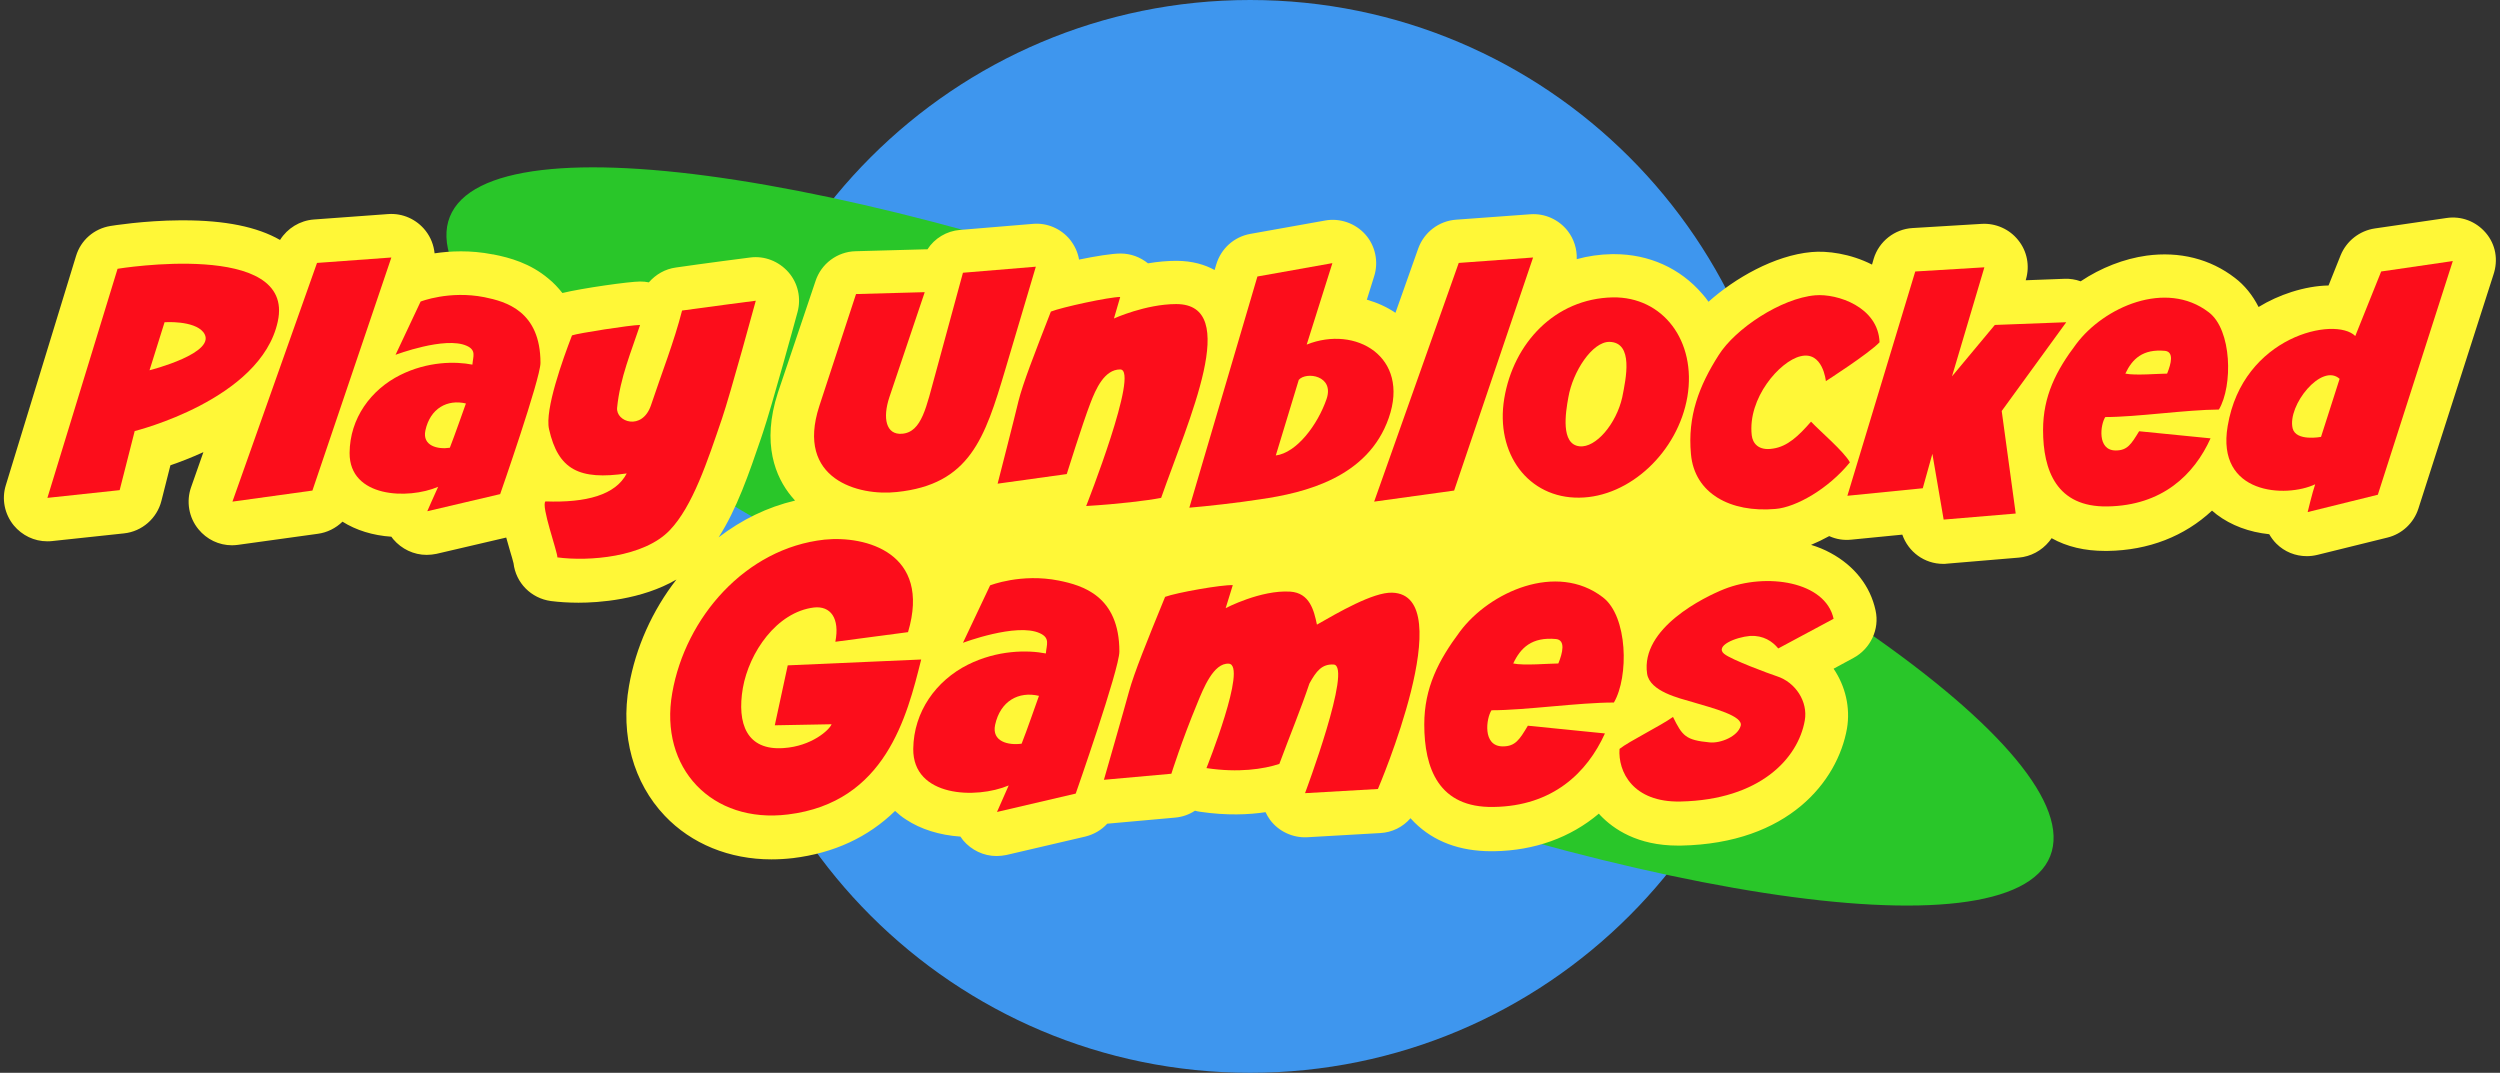 <?xml version="1.0" encoding="utf-8"?>
<!-- Generator: Adobe Illustrator 19.2.1, SVG Export Plug-In . SVG Version: 6.00 Build 0)  -->
<svg version="1.1" xmlns="http://www.w3.org/2000/svg" xmlns:xlink="http://www.w3.org/1999/xlink" x="0px" y="0px"
	 viewBox="0 0 1197.1 513.7" style="enable-background:new 0 0 1197.1 513.7;" xml:space="preserve">
<rect x="0" y="0" width="1197.1" height="513.7" fill="#333333" stroke="none"/>
<style type="text/css">
	.st0{fill:#3E96EE;}
	.st1{fill:#29C629;}
	.st2{fill:#FFF737;}
	.st3{fill:#FC0D1B;}
</style>
<g id="Layer_1">
	<path class="st0" d="M598.6,513.7c141.9,0,256.9-115,256.9-256.9C855.4,115,740.4,0,598.6,0S341.7,115,341.7,256.9
		C341.7,398.7,456.7,513.7,598.6,513.7L598.6,513.7z"/>
	<path class="st1" d="M563.3,345.1c211.6,84.6,398.9,113.6,418.4,64.9c19.5-48.7-136.2-156.8-347.8-241.4
		C422.2,84.1,234.9,55,215.4,103.8C196,152.5,351.7,260.6,563.3,345.1z"/>
</g>
<g id="Layer_2">
	<g>
		<path class="st2" d="M1190.3,111.5L1190.3,111.5c-4.7-5.5-11.7-8.2-18.9-7.1l-34.3,5c-7.3,1.1-13.5,6-16.3,12.8l-5.8,14.5
			c-5.7,0.1-11.7,1.2-17.7,3.1c-5.6,1.8-10.9,4.2-15.8,7.2c-2.9-5.7-6.7-10.4-11.3-13.9c-11.9-9.2-26.6-12.8-42.3-10.7
			c-10.8,1.5-21.9,5.8-31.6,12.3c-2.5-0.9-5.1-1.3-7.7-1.2l-18.6,0.7l0.1-0.4c1.9-6.5,0.6-13.5-3.7-18.8c-4.2-5.3-10.8-8.2-17.5-7.8
			l-33.1,2c-8.6,0.5-16.1,6.4-18.6,14.7l-0.8,2.8c-10.4-5.3-21.6-6.7-29-6c-17.8,1.6-36.8,12.6-49.3,23.8c-0.9-1.3-1.9-2.6-3-3.8
			c-10.6-12.3-25.5-19-42.2-19c-0.4,0-0.7,0-1.1,0c-5.7,0.1-11.4,0.9-16.8,2.4c0.2-4.8-1.3-9.6-4.3-13.5c-4.3-5.5-11-8.5-17.9-8
			l-35.6,2.6c-8.2,0.6-15.3,6-18.1,13.8l-10.9,30.8c-4.1-2.8-8.8-4.9-13.7-6.3l3.5-11.2c2.2-6.9,0.6-14.6-4.2-20
			c-4.8-5.4-12.2-8-19.3-6.7l-35.8,6.4c-7.8,1.4-14,7-16.3,14.6l-0.8,2.7c-4.5-2.5-10.6-4.4-18.3-4.4c-4.3,0-8.9,0.4-13.6,1.2
			c-3.7-3-8.3-4.7-13.1-4.7c-4.2,0-12.1,1.3-19.9,2.9c-0.6-3.5-2.1-6.7-4.3-9.5c-4.3-5.3-11-8.2-17.8-7.6l-34.9,2.9
			c-6.4,0.5-12.2,4-15.6,9.3c-0.5,0-1,0-1.5,0l-32.9,0.9c-8.8,0.2-16.5,6-19.2,14.3L372.5,188c-8,24.6-1,40.6,6.4,49.6
			c0.6,0.7,1.2,1.4,1.8,2.1c-13.2,3.1-25.5,9.1-36.6,17.6c8.7-13.5,14.6-30.7,20.3-47.4l0.9-2.7c4.2-12.4,16.1-55.9,16.6-57.8
			c1.8-6.7,0.2-13.9-4.4-19.1c-4.6-5.2-11.4-7.9-18.3-7c-0.2,0-23.3,3-35.6,4.8c-5.1,0.7-9.6,3.3-12.9,7.1c-1.4-0.3-2.8-0.4-4.2-0.4
			c-5.1,0-27.8,3.2-37.2,5.5c-2-2.5-4.2-4.9-6.7-6.9c-8.7-7.3-18.3-10-26.5-11.6l-0.2,0c-10.7-2.1-20.5-1.6-27.8-0.5
			c-0.4-3.9-1.8-7.6-4.3-10.8c-4.3-5.5-11-8.5-17.9-8l-35.6,2.6c-6.7,0.5-12.7,4.2-16.2,9.8c-11-6.3-26.3-9.4-46.3-9.4
			c-0.5,0-1,0-1.5,0c-17.5,0.1-32.7,2.6-33.4,2.7c-7.9,1.3-14.2,6.8-16.5,14.4L2.8,232.3c-2.1,6.7-0.6,13.9,3.8,19.3
			c4,4.8,9.8,7.6,16,7.6c0.7,0,1.5,0,2.2-0.1l34.6-3.7c8.6-0.9,15.8-7.2,17.9-15.6l4.3-17c4.4-1.5,9.9-3.6,15.8-6.3l-5.9,16.8
			c-2.4,6.8-1.1,14.5,3.5,20.1c4,4.9,9.8,7.7,16.1,7.7c1,0,1.9-0.1,2.8-0.2l38.3-5.3c4.5-0.6,8.6-2.7,11.8-5.8
			c6.5,4.1,14.5,6.6,23.4,7.2c0.3,0.4,0.6,0.8,0.9,1.2c4,4.7,9.8,7.5,16,7.5c1.6,0,3.2-0.2,4.7-0.5l33.4-7.8c0.7,2.4,1.4,4.8,2,7
			c0.5,1.6,1.2,4,1.5,5.3c1.1,9.4,8.4,16.8,17.9,18.1c3.9,0.5,8.5,0.8,13.2,0.8c9.4,0,30.1-1.3,46.9-11.1
			c-11.5,14.8-19.5,32.5-22.7,50.9c-4.2,23.7,2.1,46.4,17.1,62.2c12.8,13.5,31,20.9,51.1,20.9c3.4,0,6.8-0.2,10.3-0.6
			c19.6-2.4,36-10,48.9-22.6c1.6,1.5,3.3,2.9,5.2,4.1c7.1,4.7,16.1,7.5,26.1,8.2c0.4,0.6,0.9,1.2,1.3,1.8c4,4.7,9.8,7.5,16,7.5
			c1.6,0,3.2-0.2,4.7-0.5l37.7-8.8c4.1-1,7.8-3.1,10.6-6.2c0.1,0,0.1,0,0.2,0l32.3-2.9c3.4-0.3,6.6-1.4,9.5-3.3
			c0.8,0.2,1.6,0.4,2.4,0.5c12.8,1.9,23.5,1.4,31.4,0.2c0.6,1.3,1.3,2.5,2.1,3.6c4.1,5.6,11,8.8,17.9,8.4l34.9-2
			c5.7-0.3,10.9-2.9,14.5-7.1c0.6,0.7,1.3,1.4,1.9,2c9.3,9.2,21.7,13.8,36.8,13.8c0.4,0,0.9,0,1.3,0c19.4-0.3,36.6-6.5,50.2-18
			c0.2,0.3,0.5,0.5,0.7,0.8c6.3,6.6,17.8,14.5,37.1,14.5c0.5,0,1,0,1.5,0c51.5-1,75-30.8,79.5-56c1.7-10-0.7-20.3-6.4-28.7l9.6-5.2
			c8.1-4.4,12.5-13.7,10.5-22.7c-2.5-11.7-10.2-21.4-21.5-27.5c-2.9-1.6-6.1-2.9-9.4-3.9c2.9-1.2,5.8-2.6,8.7-4.2
			c3.3,1.5,6.9,2.1,10.6,1.7l24.4-2.4c2.9,8.3,10.6,14,19.6,14c0.6,0,1.2,0,1.7-0.1l34.5-2.9c5.7-0.5,10.9-3.3,14.5-7.7
			c0.4-0.5,0.8-1.1,1.2-1.6c7.3,4.1,15.9,6.1,25.6,6.1c0.4,0,0.8,0,1.2,0c19.7-0.3,36.8-7,50-19.3c0.8,0.7,1.5,1.3,2.3,1.9
			c6.9,5.2,15.5,8.4,25.1,9.4c0.9,1.6,2.1,3.2,3.4,4.5c3.9,3.9,9.1,6,14.6,6c1.7,0,3.3-0.2,5-0.6l33.6-8.3c7-1.7,12.6-7,14.8-13.8
			l35.9-111.9C1196.4,124.4,1195,117,1190.3,111.5z"/>
		<path class="st2" d="M657.9,260.9c1,0,1.9-0.1,2.8-0.2l38.3-5.3c7.4-1,13.6-5.9,16.4-12.8c7.5,7.6,16.9,12.8,27.4,15.1
			c-2.4,0.1-4.8,0.3-7.2,0.6c-14.8,2-29.9,9.1-41.8,19.4c-5.9-9.2-15.4-14.4-26.6-14.7c-0.3,0-0.6,0-1,0c-9.2,0-18.9,3.8-27.2,7.9
			c-5.3-5-12-7.8-19.9-8.3c-5-0.3-10.4,0.1-16.2,1.2c-1.5-1.2-3.2-2.1-5-2.8c3-0.4,5.8-0.8,8.2-1.2c6.8-1,20-2.9,33.9-8.6
			c0.5,0.8,1,1.5,1.5,2.2C645.8,258.1,651.7,260.9,657.9,260.9z"/>
		<path class="st2" d="M563.4,263c-5.4,1.1-10.2,2.3-12.8,3.3c-3.4,1.3-6.4,3.5-8.7,6.3c-1-0.9-2-1.8-3-2.7
			c-3.8-3.1-7.7-5.5-11.6-7.2c11.9-0.9,22.5-2.1,29.3-3.2C558.6,261,560.9,262.2,563.4,263z"/>
		<path class="st2" d="M505,256.7c-20.7-2.5-36.8,3.5-38.7,4.3c-4.9,1.9-8.8,5.6-11.1,10.3c-2.1-6.3-5.2-11.1-8.1-14.6
			c-0.8-0.9-1.6-1.9-2.5-2.8c6.8-1.7,13-4.2,18.5-7.6c4.6,4.5,11,6.6,17.4,5.7l20-2.8c0.7,1.8,1.6,3.5,2.7,5.1
			C503.7,255.3,504.4,256,505,256.7z"/>
		<path class="st2" d="M817.9,262.7c-10.8,4.3-20.8,10.1-28.7,16.7c-2.5-4-5.6-7.3-9-9.9c-6.8-5.2-14.4-8.7-22.6-10.5
			c14.3-0.4,28.4-5.7,40.5-15.2c5.9,7.8,14.3,13.7,24.3,17.2C820.9,261.6,819.4,262.1,817.9,262.7z"/>
		<path class="st3" d="M64.5,206.4l-7.2,28.3l-34.6,3.7l33.6-109.7c0,0,85.4-14,76.7,25.3C124.9,191.5,64.5,206.4,64.5,206.4z
			 M78.8,154.3l-7.2,23c0,0,33.3-8.4,25.8-18.2C92.8,153.3,78.8,154.3,78.8,154.3z"/>
		<path class="st3" d="M149.6,234.9l-38.3,5.3l40.5-114.3l35.6-2.6L149.6,234.9z"/>
		<path class="st3" d="M239.5,236.6l-34.9,8.2c0,0,3.3-7.6,5.2-11.7c-14.5,6.2-42.5,5.2-42.4-16.2c0.1-16.6,10.2-30.3,24.2-37.3
			c13.2-6.6,26.5-6.6,34.6-5c0.3-3.9,2-6.9-2.7-9c-10.3-4.7-34.1,4.3-34.1,4.3l12-25.5c0,0,13.7-5.4,30.5-2.1
			c10.4,2.1,26.9,6.7,26.9,31.5C258.8,181.3,239.5,236.6,239.5,236.6z M203.7,206.1c-1.6,7.4,5.9,9.2,11.7,8.3
			c2.1-5.3,6.9-19,7.7-21.2C214.2,191.1,206,195.5,203.7,206.1z"/>
		<path class="st3" d="M345.7,200.5c-7,20.5-14,41.9-25,53.4c-12.4,13-38.9,15-53.8,13c0.1-2.6-8-24.9-5.7-26.8
			c19.6,0.7,33.6-3.1,38.9-13.4c-22.7,3.3-32.8-1.7-37.2-21.2c-2.1-9.3,6.6-33.5,11-44.9c2.6-1,28.2-5,32.6-5
			c-4.1,12.4-9.6,25.3-11,39.6c-0.7,6.9,12,11.2,16.2-1.1c5-15,11.2-30.8,14.9-45.4c12-1.7,35.3-4.7,35.3-4.7
			S349.7,188.8,345.7,200.5z"/>
		<path class="st3" d="M481.3,177.2c-9.7,32.6-16.9,54.8-51.9,58.4c-18.2,2-48.5-6-37.1-41.1l17.6-53.7l32.9-0.9l-16.9,50.2
			c-3.4,10.2-1.6,18.2,6,17.6c9.6-0.7,11.7-13.2,16-28.6l13.2-48.5l34.9-2.9L481.3,177.2z"/>
		<path class="st3" d="M556,238.4c-6.6,1.3-20.7,3-35.9,3.9c0,0,25.8-65.4,16.3-65.4c-7.6,0-11.7,9.4-14.3,16.2
			c-3.7,9.6-11.3,33.9-11.3,33.9l-33.1,4.6c0,0,8.3-32.3,10-39.6c2.1-8.4,7.6-22.5,15.5-42.8c5.3-2.1,27.9-7,33.2-7l-3,10.3
			c0,0,15.2-6.9,29.8-6.9C594.6,145.6,569.2,200.8,556,238.4z"/>
		<path class="st3" d="M603.3,239.1c-10,1.6-26.3,3.4-33.8,4l32.6-110.7L638,126L625.7,165c23.5-9.4,49.5,5.9,39.3,35.1
			C655.1,228.6,625,236,603.3,239.1z M621.9,181.9l-11,36.2c10-1.3,20-14.6,24.3-27C639.1,179.8,625.4,177.8,621.9,181.9z"/>
		<path class="st3" d="M696.3,234.9l-38.3,5.3l40.5-114.3l35.6-2.6L696.3,234.9z"/>
		<path class="st3" d="M756.2,238.3c-24.3,0.3-40.3-21-35.9-47.5c4.4-26.5,24.3-47.8,51.9-48.4c24.2-0.4,40.2,21,35.8,47.5
			C803.5,216.4,780.3,238.1,756.2,238.3z M770.7,163.7c-8.3-0.1-17.6,14.3-19.7,26.5c-1.4,7.6-3.7,22.5,5.3,23.5
			c7.9,0.9,17.7-10.9,20.5-23.5C778.6,181.2,782.3,164,770.7,163.7z"/>
		<path class="st3" d="M874.3,182.5c0,0-1.4-14.6-12.2-11.9c-9.9,2.4-25.3,20-23.3,37.8c0.4,3.7,3.1,7.6,10.2,6.4
			c6.9-1,12.2-6,18.2-12.9c4,4.3,16,14.5,18.6,19.5c-10.3,12.7-25.8,21.5-35.6,22.3c-21.6,1.9-38.8-7.4-40.5-26.2
			c-1.7-18.2,3.9-32.8,13.3-47.5c7.9-12.6,29.9-27.2,46.2-28.6c10.6-0.9,30.2,5.6,30.8,22.5C894.9,169.3,874.3,182.5,874.3,182.5z"
			/>
		<path class="st3" d="M958.5,196.8l6.7,49.1l-34.5,2.9l-5.4-31.5l-4.6,16.5l-36.1,3.6L917.1,130l33.1-2l-15.5,52.2l20.5-24.6
			l34.2-1.3L958.5,196.8z"/>
		<path class="st3" d="M1008.1,199.7c-2.3,3.4-4.1,16,5,16c5.6,0,7.4-3,11.2-9.2l34.2,3.4c-7.9,17.5-23.2,32.2-49.4,32.6
			c-24.3,0.4-30.8-17.2-30.8-36.6c0-16.3,6.3-28.5,15.9-41.2c13.2-17.6,42.9-30.9,63.4-15.2c11.2,8.4,11.6,35.3,4.9,46.6
			C1046.6,196.2,1023.3,199.7,1008.1,199.7z M1036.7,168c-10.7-1-15.7,3.9-19,10.9c4.6,1,16.2,0,20,0
			C1039.7,174,1041,168.5,1036.7,168z"/>
		<path class="st3" d="M1138.6,236.9l-33.6,8.3c0,0,2.3-9.6,3.6-13.3c-14,6.6-47.5,5-41.9-27.9c7.2-43.1,51.5-52.7,61.1-43.1
			l12.4-30.9l34.3-5L1138.6,236.9z M1097.8,205.1c1.6,6.4,13.6,4.1,13.6,4.1l8.9-27.8C1111.7,173.6,1095.2,194.1,1097.8,205.1z"/>
		<path class="st3" d="M377.3,390c-36.3,4.5-61.8-22.1-55.4-58.2c6.3-36.1,35.1-69.3,72.9-73.4c19.6-2,51.3,6.2,40,44.3l-34.8,4.6
			c2.2-11.3-2.3-17.3-10.3-16.4c-17.8,2.2-31,21.5-34,38.6c-2.9,17.1,1.9,30,19.6,28.7c13.3-0.9,21.8-8.6,22.9-11.4l-27.2,0.5
			l6.2-28.7l63.9-2.8C434.3,343.1,424,384.3,377.3,390z"/>
		<path class="st3" d="M515.1,380l-37.7,8.8c0,0,3.6-8.2,5.6-12.7c-15.6,6.6-45.9,5.6-45.7-17.5c0.2-17.9,11-32.7,26.1-40.3
			c14.2-7.1,28.6-7.1,37.4-5.4c0.3-4.2,2.2-7.4-2.9-9.7c-11.1-5.1-36.8,4.6-36.8,4.6l13-27.5c0,0,14.8-5.9,32.9-2.3
			c11.3,2.3,29,7.3,29,34C536,320.4,515.1,380,515.1,380z M476.5,347.1c-1.7,8,6.3,9.9,12.7,9c2.3-5.7,7.4-20.5,8.3-22.9
			C487.8,330.9,479,335.6,476.5,347.1z"/>
		<path class="st3" d="M659.8,377.8l-34.9,2c0,0,22.9-61,13.7-61.6c-5.6-0.3-8.3,3.1-11.6,9.1c-3.9,11.7-9.4,25-14.4,38.5
			c-7.6,2.5-19.6,4.3-34.9,2c0,0,19.8-49.4,10.7-50c-7.3-0.5-12.2,11.9-15.1,19c-7.4,17.8-12.4,33.7-12.4,33.7l-32.3,2.9
			c0,0,9.9-34.4,12-42.2c2.5-9.1,8.5-23.9,17.3-45.4c5.3-2,27.3-5.9,32.4-5.6l-3.4,11c0,0,16.8-8.8,30.9-7.9
			c9.4,0.6,11.4,9.1,12.8,15.8c10-5.7,26.9-15.6,36-15.3C699.7,284.7,659.8,377.8,659.8,377.8z"/>
		<path class="st3" d="M714.2,340.1c-2.5,3.7-4.5,17.3,5.4,17.3c6,0,8-3.2,12-9.9l36.9,3.7c-8.5,18.8-25,34.8-53.3,35.2
			c-26.3,0.5-33.2-18.5-33.2-39.5c0-17.6,6.8-30.7,17.1-44.5c14.2-19,46.3-33.4,68.4-16.4c12,9.1,12.5,38.1,5.3,50.4
			C755.7,336.4,730.6,340.1,714.2,340.1z M745.1,306c-11.6-1.1-17,4.2-20.5,11.7c4.9,1.1,17.5,0,21.6,0
			C748.3,312.5,749.7,306.5,745.1,306z"/>
		<path class="st3" d="M851.5,310.5c-2.8-3.4-7.1-6.3-13.4-6c-7.1,0.6-17.1,4.8-12.5,8.6c3.4,2.8,21.8,9.6,25.2,10.7
			c9,2.9,15,12.2,13.4,21.2c-3.2,18.2-21.5,38-59.5,38.8c-22.9,0.5-30-14.4-29.2-25.2c4.5-3.6,19.8-11.1,25.6-15.3
			c4.5,9.1,6,11.1,17.6,12.2c5.3,0.5,13.4-2.9,14.8-7.9c1.4-4.8-13.3-8.5-23-11.4c-6.5-1.9-20.5-5.1-21.8-13.6
			c-3.2-21.9,27.6-36.8,36.9-40.5c20.2-8,48.5-3.7,52.4,14.2L851.5,310.5z"/>
	</g>
</g>
</svg>
